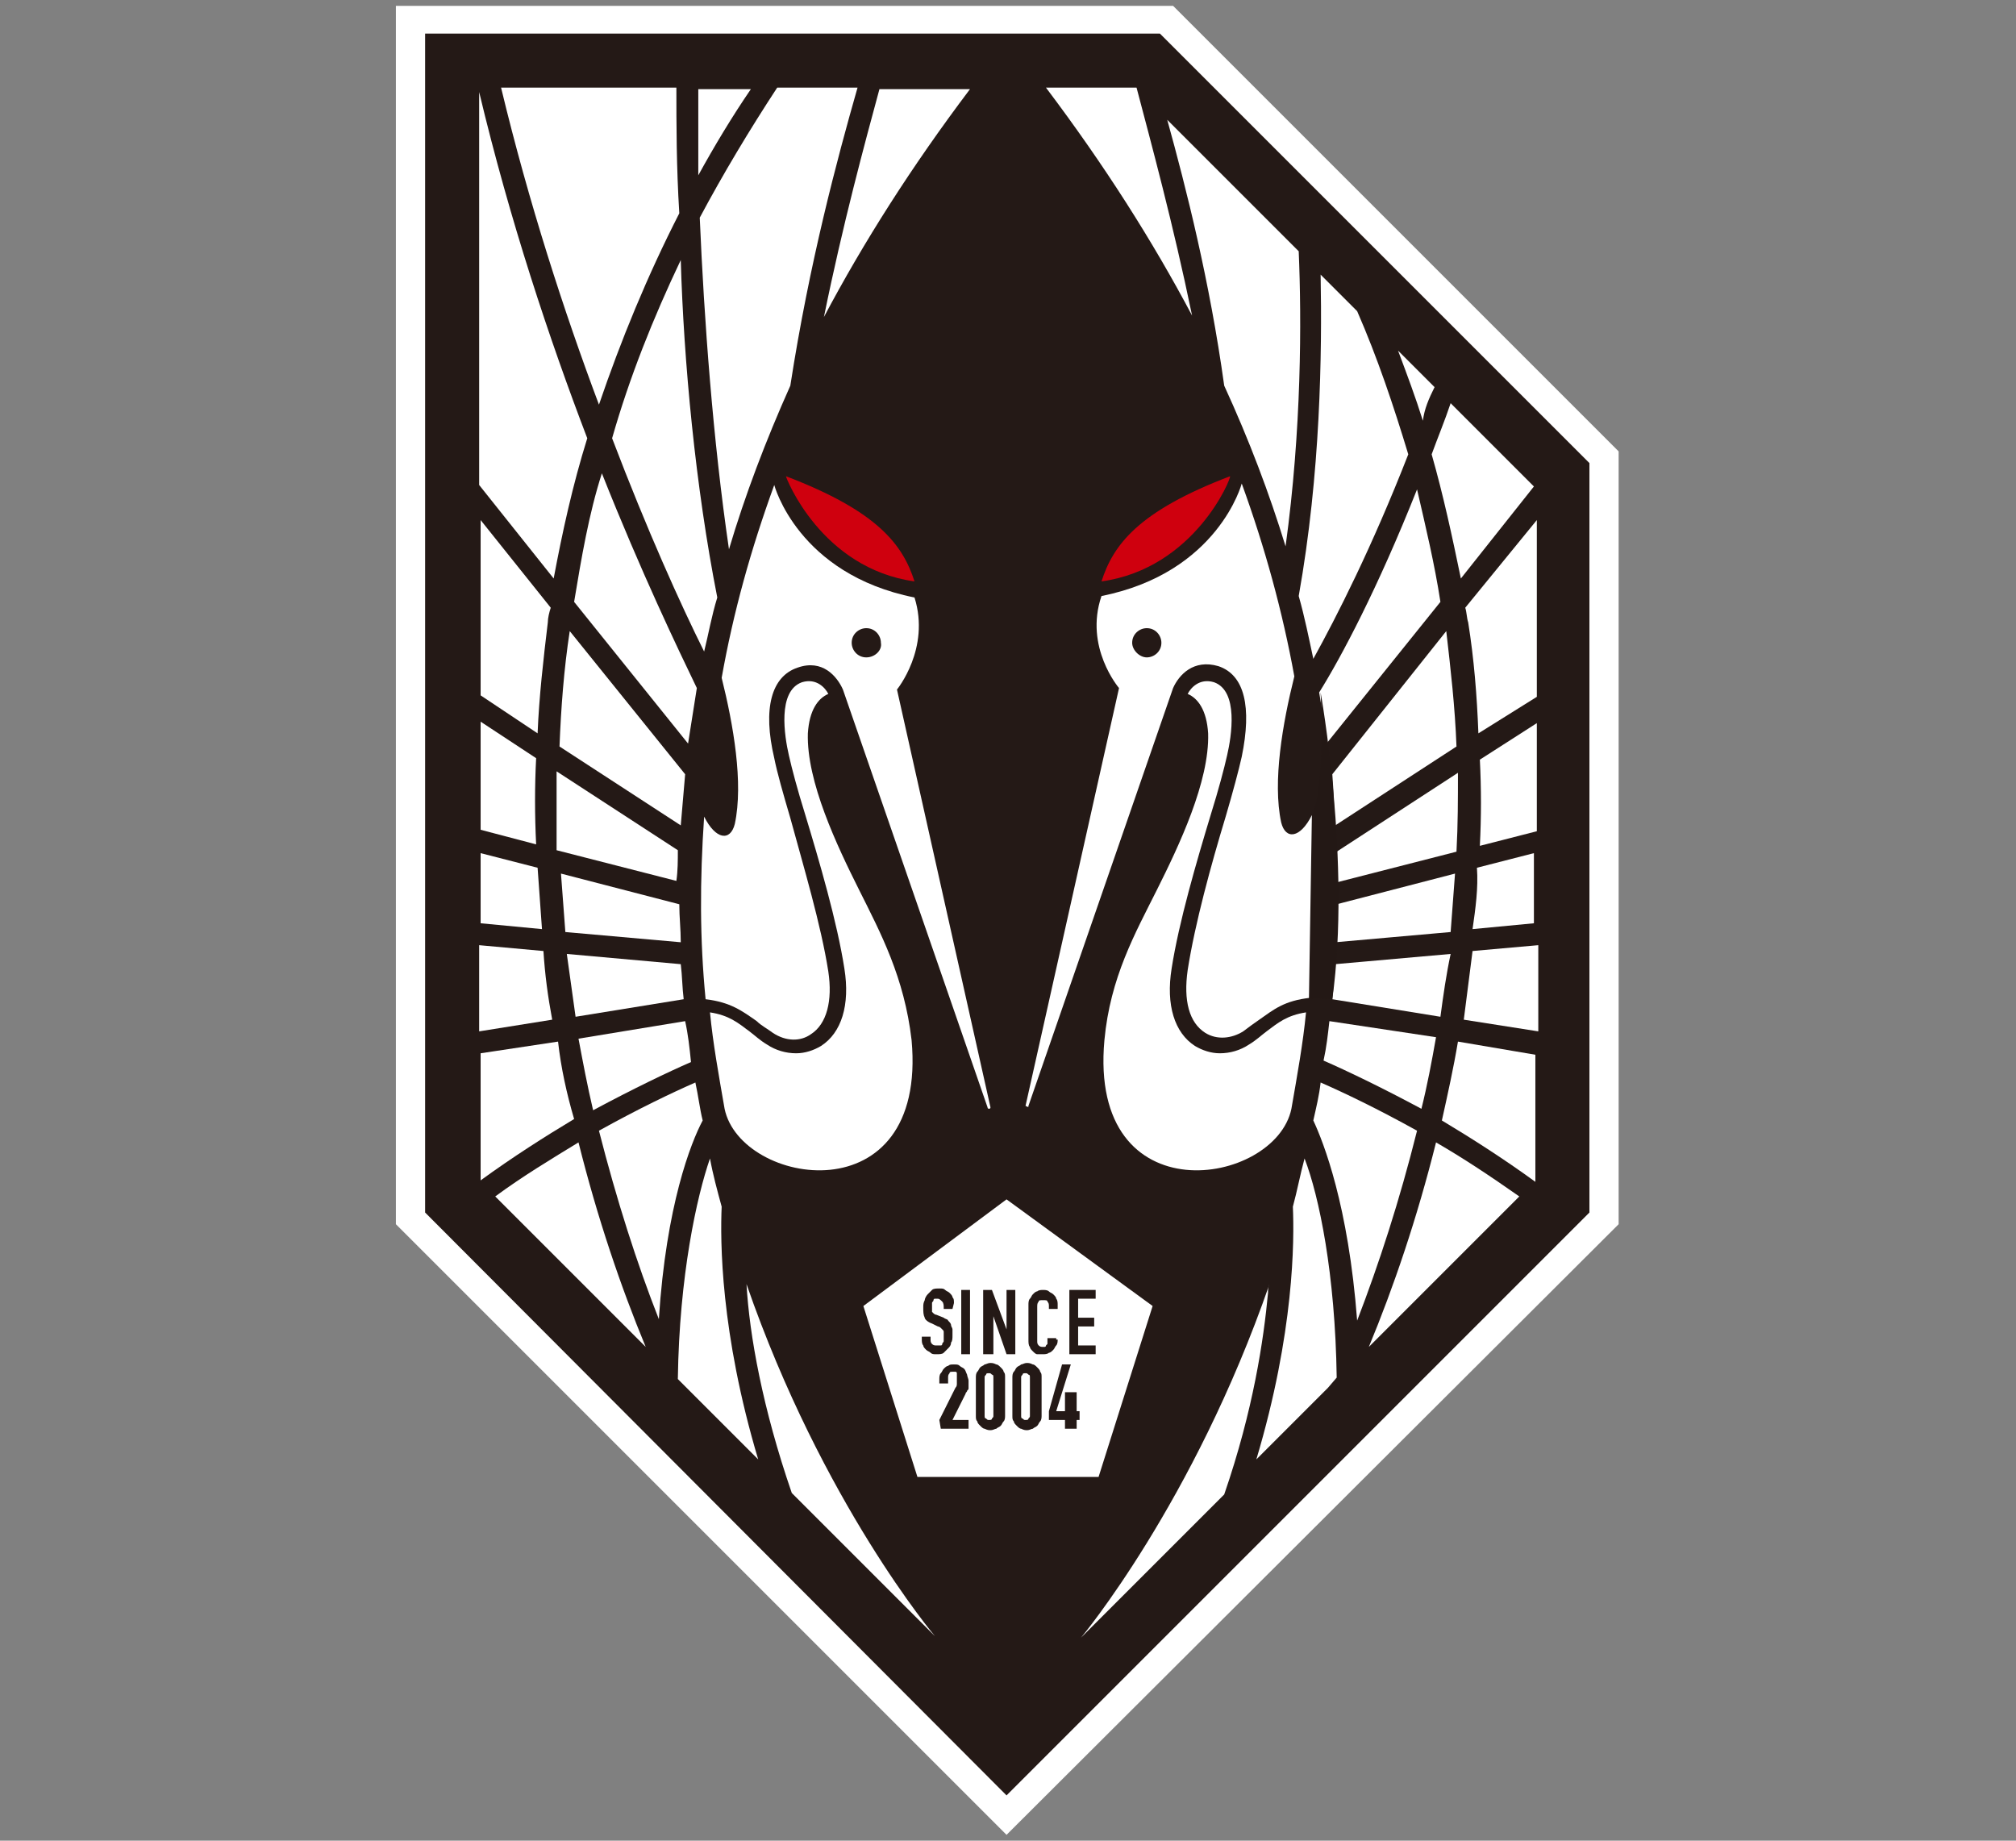 <?xml version="1.0" encoding="utf-8"?>
<!-- Generator: Adobe Illustrator 24.1.2, SVG Export Plug-In . SVG Version: 6.00 Build 0)  -->
<svg version="1.1" id="レイヤー_1" xmlns="http://www.w3.org/2000/svg" xmlns:xlink="http://www.w3.org/1999/xlink" x="0px"
	 y="0px" viewBox="0 0 138 126" style="enable-background:new 0 0 138 126;" xml:space="preserve">
<rect x="0" y="0" width="138" height="126" fill="#808080" stroke="none"/>
<style type="text/css">
	.st0{fill:#FFFFFF;}
	.st1{fill:#241916;}
	.st2{fill:#CF000E;}
	.st3{fill:#231815;}
</style>
<g>
	<polygon class="st0" points="80.3,0.4 27.1,0.4 27.1,83.8 68.9,125.6 110.8,83.8 110.8,30.9 	"/>
	<g>
		<polygon class="st1" points="29.1,2.3 29.1,83 68.9,122.9 108.8,83 108.8,31.7 79.4,2.3 		"/>
		<polygon class="st0" points="68.9,82.1 78.9,89.4 75.2,101.1 62.8,101.1 59.1,89.4 		"/>
		<g>
			<path class="st1" d="M65.2,89.6h-0.6v-0.1c0-0.1,0-0.3-0.1-0.4s-0.2-0.2-0.3-0.2c-0.1,0-0.2,0-0.2,0c-0.1,0-0.1,0.1-0.1,0.1
				c0,0.1-0.1,0.1-0.1,0.2s0,0.1,0,0.2s0,0.2,0,0.2c0,0.1,0,0.1,0,0.2l0.1,0.1c0,0,0.1,0.1,0.2,0.1l0.5,0.2c0.1,0.1,0.3,0.1,0.3,0.2
				c0.1,0.1,0.2,0.2,0.2,0.3c0,0.1,0.1,0.2,0.1,0.3c0,0.1,0,0.3,0,0.4c0,0.2,0,0.4-0.1,0.5c0,0.2-0.1,0.3-0.2,0.4s-0.2,0.2-0.3,0.3
				c-0.1,0.1-0.3,0.1-0.5,0.1s-0.3,0-0.4-0.1c-0.1-0.1-0.2-0.1-0.3-0.2s-0.2-0.2-0.2-0.3c-0.1-0.1-0.1-0.3-0.1-0.4v-0.2h0.6v0.2
				c0,0.1,0,0.2,0.1,0.3c0.1,0.1,0.2,0.1,0.3,0.1c0.1,0,0.2,0,0.3,0c0.1,0,0.1-0.1,0.1-0.1c0-0.1,0.1-0.1,0.1-0.2s0-0.2,0-0.3
				c0-0.1,0-0.2,0-0.3c0-0.1,0-0.1-0.1-0.2l-0.1-0.1c0,0-0.1-0.1-0.2-0.1l-0.4-0.2c-0.3-0.1-0.5-0.3-0.5-0.4
				c-0.1-0.2-0.1-0.4-0.1-0.7c0-0.2,0-0.3,0.1-0.5c0-0.1,0.1-0.3,0.2-0.4c0.1-0.1,0.2-0.2,0.3-0.3c0.1-0.1,0.3-0.1,0.5-0.1
				s0.3,0,0.4,0.1s0.2,0.1,0.3,0.2c0.1,0.1,0.2,0.2,0.2,0.3c0.1,0.1,0.1,0.2,0.1,0.4L65.2,89.6L65.2,89.6z"/>
			<rect x="65.8" y="88.3" class="st1" width="0.6" height="4.4"/>
			<polygon class="st1" points="67.3,88.3 67.9,88.3 68.9,91 68.9,91 68.9,88.3 69.5,88.3 69.5,92.7 68.9,92.7 68,90.1 68,90.1 
				68,92.7 67.3,92.7 			"/>
			<path class="st1" d="M72.4,91.7c0,0.1,0,0.3-0.1,0.4s-0.1,0.2-0.2,0.3c-0.1,0.1-0.2,0.2-0.3,0.2c-0.1,0.1-0.3,0.1-0.4,0.1
				s-0.2,0-0.4,0c-0.1,0-0.2-0.1-0.3-0.2c-0.1-0.1-0.2-0.2-0.2-0.3c-0.1-0.1-0.1-0.3-0.1-0.5v-2.4c0-0.1,0-0.3,0.1-0.4
				s0.1-0.2,0.2-0.3c0.1-0.1,0.2-0.2,0.3-0.2c0.1-0.1,0.3-0.1,0.4-0.1s0.3,0,0.4,0.1s0.2,0.1,0.3,0.2c0.1,0.1,0.2,0.2,0.2,0.3
				c0.1,0.1,0.1,0.3,0.1,0.4v0.3h-0.6v-0.2c0-0.1,0-0.2-0.1-0.3C71.7,89,71.6,89,71.4,89c-0.2,0-0.3,0-0.3,0.1
				C71,89.2,71,89.3,71,89.5v2.3c0,0.1,0,0.2,0.1,0.3c0.1,0.1,0.2,0.1,0.3,0.1h0.1c0,0,0.1,0,0.1-0.1l0.1-0.1c0-0.1,0-0.1,0-0.2
				v-0.2h0.6v0.1H72.4z"/>
			<polygon class="st1" points="73.2,88.3 75,88.3 75,88.9 73.8,88.9 73.8,90.2 74.9,90.2 74.9,90.8 73.8,90.8 73.8,92.1 75,92.1 
				75,92.7 73.2,92.7 			"/>
			<path class="st1" d="M64.3,97.2l1.1-2.2c0.1-0.1,0.1-0.2,0.1-0.3c0-0.1,0-0.2,0-0.3c0-0.1,0-0.1,0-0.2s0-0.1,0-0.2
				c0,0,0-0.1-0.1-0.1c0,0-0.1,0-0.2,0S65,93.9,65,94c-0.1,0.1-0.1,0.2-0.1,0.3v0.4h-0.6v-0.3c0-0.1,0-0.3,0.1-0.4s0.1-0.2,0.2-0.3
				c0.1-0.1,0.2-0.2,0.3-0.2c0.1-0.1,0.2-0.1,0.4-0.1c0.2,0,0.3,0,0.4,0.1s0.2,0.1,0.3,0.2c0.1,0.1,0.1,0.2,0.2,0.4
				c0,0.1,0.1,0.3,0.1,0.4s0,0.2,0,0.3c0,0.1,0,0.1,0,0.2s0,0.1-0.1,0.2c0,0.1-0.1,0.1-0.1,0.2l-0.9,1.8h1.1v0.6h-1.9L64.3,97.2
				L64.3,97.2z"/>
			<path class="st1" d="M66.8,94.3c0-0.1,0-0.3,0.1-0.4s0.1-0.2,0.2-0.3c0.1-0.1,0.2-0.1,0.3-0.2c0.1,0,0.2-0.1,0.4-0.1
				c0.1,0,0.2,0,0.4,0.1c0.1,0,0.2,0.1,0.3,0.2c0.1,0.1,0.2,0.2,0.2,0.3c0.1,0.1,0.1,0.2,0.1,0.4v2.6c0,0.1,0,0.3-0.1,0.4
				s-0.1,0.2-0.2,0.3c-0.1,0.1-0.2,0.1-0.3,0.2c-0.1,0-0.2,0.1-0.4,0.1c-0.1,0-0.2,0-0.4-0.1c-0.1,0-0.2-0.1-0.3-0.2
				c-0.1-0.1-0.2-0.2-0.2-0.3c-0.1-0.1-0.1-0.2-0.1-0.4V94.3z M67.4,96.9c0,0.1,0,0.2,0.1,0.2c0.1,0.1,0.1,0.1,0.2,0.1
				s0.2,0,0.2-0.1C68,97,68,97,68,96.9v-2.6c0-0.1,0-0.2-0.1-0.2C67.8,94,67.8,94,67.7,94s-0.2,0-0.2,0.1c-0.1,0.1-0.1,0.1-0.1,0.2
				V96.9z"/>
			<path class="st1" d="M69.3,94.3c0-0.1,0-0.3,0.1-0.4s0.1-0.2,0.2-0.3c0.1-0.1,0.2-0.1,0.3-0.2c0.1,0,0.2-0.1,0.4-0.1
				c0.1,0,0.2,0,0.4,0.1c0.1,0,0.2,0.1,0.3,0.2c0.1,0.1,0.2,0.2,0.2,0.3c0.1,0.1,0.1,0.2,0.1,0.4v2.6c0,0.1,0,0.3-0.1,0.4
				s-0.1,0.2-0.2,0.3c-0.1,0.1-0.2,0.1-0.3,0.2c-0.1,0-0.2,0.1-0.4,0.1c-0.1,0-0.2,0-0.4-0.1c-0.1,0-0.2-0.1-0.3-0.2
				c-0.1-0.1-0.2-0.2-0.2-0.3c-0.1-0.1-0.1-0.2-0.1-0.4V94.3z M69.9,96.9c0,0.1,0,0.2,0.1,0.2c0.1,0.1,0.1,0.1,0.2,0.1
				s0.2,0,0.2-0.1c0.1-0.1,0.1-0.1,0.1-0.2v-2.6c0-0.1,0-0.2-0.1-0.2C70.3,94,70.3,94,70.2,94S70,94,70,94.1
				c-0.1,0.1-0.1,0.1-0.1,0.2V96.9z"/>
			<polygon class="st1" points="72.9,97.2 71.8,97.2 71.8,96.6 72.7,93.4 73.3,93.4 72.3,96.6 72.9,96.6 72.9,95.3 73.7,95.3 
				73.7,96.6 73.9,96.6 73.9,97.2 73.7,97.2 73.7,97.8 72.9,97.8 			"/>
		</g>
		<path class="st0" d="M58.8,60.9c-1.5-3-3.6-7.4-3.5-10.7c0.1-1.6,0.7-2.4,1.4-2.7c-0.2-0.4-0.8-1.1-1.8-0.8
			c-1.7,0.6-1.2,3.7-0.9,5c0.2,0.9,0.6,2.4,1.1,4c1,3.3,2.2,7.4,2.7,10.6c0.4,2.5-0.2,4.4-1.6,5.3c-0.5,0.3-1.1,0.5-1.7,0.5
			c-0.7,0-1.4-0.2-2-0.6c-0.5-0.3-0.8-0.6-1.2-0.9c-0.8-0.6-1.4-1.1-2.7-1.3c0.2,2.1,0.6,4.3,1,6.6c1.1,5.3,13.9,7.4,12.8-4.7
			C61.9,66.9,60.3,63.9,58.8,60.9"/>
		<path class="st0" d="M61.4,47.2c0,0,2.3-2.8,1.2-6.3c-8-1.6-9.6-7.7-9.6-7.7c-1.6,4.4-2.8,8.7-3.6,13.2c0.8,3.2,1.5,7.2,0.9,10
			c-0.3,1.2-1.3,1.1-2.1-0.5c-0.3,4.4-0.3,8.4,0.1,12.5c1.7,0.2,2.5,0.8,3.5,1.5c0.3,0.3,0.7,0.5,1.1,0.8c0.9,0.6,1.9,0.6,2.6,0.1
			c1.1-0.7,1.5-2.3,1.2-4.3c-0.5-3.2-1.7-7.2-2.6-10.5c-0.5-1.7-0.9-3.1-1.1-4.1c-0.8-3.4-0.2-5.6,1.6-6.2c1.7-0.6,2.7,0.6,3.1,1.5
			l9.9,28.6c0,0.1,0.1,0.1,0.1,0.1c0.1,0,0.1-0.1,0.1-0.1L61.4,47.2z M59.3,45c-0.6,0-1-0.5-1-1c0-0.6,0.5-1,1-1c0.6,0,1,0.5,1,1
			C60.4,44.5,59.9,45,59.3,45"/>
		<path class="st2" d="M62.6,39.8c-0.8-2.5-2.5-4.8-8.8-7.2C53.8,32.7,56.2,38.9,62.6,39.8"/>
		<path class="st2" d="M75.4,39.8c0.8-2.5,2.5-4.8,8.8-7.2C84.3,32.7,81.8,38.9,75.4,39.8"/>
		<path class="st0" d="M79.2,60.9c1.5-3,3.6-7.4,3.5-10.7c-0.1-1.6-0.7-2.4-1.4-2.7c0.2-0.4,0.8-1.1,1.8-0.8c1.7,0.6,1.2,3.7,0.9,5
			c-0.2,0.9-0.6,2.4-1.1,4c-1,3.3-2.2,7.4-2.7,10.6c-0.4,2.5,0.2,4.4,1.6,5.3c0.5,0.3,1.1,0.5,1.7,0.5c0.7,0,1.4-0.2,2-0.6
			c0.5-0.3,0.8-0.6,1.2-0.9c0.8-0.6,1.4-1.1,2.7-1.3c-0.2,2.1-0.6,4.3-1,6.6c-1.1,5.3-13.9,7.4-12.8-4.7
			C76,66.9,77.7,63.9,79.2,60.9"/>
		<path class="st0" d="M70.2,75.7C70.2,75.8,70.2,75.8,70.2,75.7c0.2,0.1,0.2,0.1,0.2,0l9.9-28.6c0.4-0.9,1.4-2,3.1-1.5
			c1.8,0.6,2.3,2.8,1.6,6.2c-0.2,0.9-0.6,2.4-1.1,4.1c-1,3.3-2.1,7.3-2.6,10.5c-0.3,2.1,0.1,3.6,1.2,4.3c0.8,0.5,1.8,0.4,2.6-0.1
			c0.4-0.3,0.8-0.6,1.1-0.8c1-0.7,1.7-1.3,3.5-1.5c0.4-4.1,0.4-8.1,0.1-12.5c-0.8,1.6-1.8,1.7-2.1,0.5c-0.6-2.8,0.1-6.8,0.9-10
			c-0.8-4.4-2-8.8-3.6-13.2c0,0-1.6,6.1-9.6,7.7c-1.2,3.5,1.2,6.3,1.2,6.3L70.2,75.7z M77.5,44c0-0.6,0.5-1,1-1c0.6,0,1,0.5,1,1
			c0,0.6-0.5,1-1,1S77.5,44.5,77.5,44"/>
		<path class="st0" d="M100.3,41.6c0.1,0.3,0.1,0.7,0.2,1c0.4,2.5,0.6,5,0.7,7.6l4-2.5V35.6L100.3,41.6z"/>
		<path class="st0" d="M91,69.9c-0.1,0.9-0.2,1.8-0.4,2.7c1.6,0.7,3.9,1.8,6.7,3.3c0.4-1.6,0.7-3.2,1-4.9L91,69.9z"/>
		<path class="st0" d="M97,77.4c-2.7-1.5-5-2.6-6.6-3.3c-0.1,0.9-0.3,1.7-0.5,2.6c0.7,1.5,2.4,5.8,3,13.7
			C94.4,86.5,95.8,82.2,97,77.4"/>
		<path class="st0" d="M90.3,47.4c0.2,1.2,0.4,2.4,0.5,3.5l7.8-9.7c-0.4-2.6-1-5.1-1.6-7.7C94.3,40.3,91.8,45,90.3,47.4"/>
		<path class="st0" d="M91.4,56.5l8.3-5.4c-0.1-2.7-0.4-5.3-0.7-7.9L91.2,53C91.3,54.2,91.3,55.3,91.4,56.5"/>
		<path class="st0" d="M99.3,65.3L91.4,66c-0.1,0.8-0.1,1.6-0.2,2.4l7.4,1.2C98.8,68.1,99,66.7,99.3,65.3"/>
		<path class="st0" d="M99.8,52.9l-8.3,5.4c0,0.7,0,1.4,0,2.1l8.2-2.1C99.8,56.4,99.8,54.7,99.8,52.9"/>
		<path class="st0" d="M99.8,71.3c-0.3,1.8-0.7,3.6-1.1,5.4c2,1.2,4.2,2.6,6.4,4.2l0,0v-8.7L99.8,71.3z"/>
		<path class="st0" d="M91.5,61.9c0,0.9,0,1.8-0.1,2.6l7.9-0.7c0.1-1.3,0.2-2.6,0.3-4L91.5,61.9z"/>
		<path class="st0" d="M105.2,56.9v-7.4l-3.9,2.5c0.1,2,0.1,3.9,0,5.9L105.2,56.9z"/>
		<path class="st0" d="M100.8,65.1c-0.2,1.6-0.4,3.1-0.6,4.7l5.1,0.8v-5.9L100.8,65.1z"/>
		<path class="st0" d="M86.8,88.5c0-0.2,0-0.4,0.1-0.6c-5.2,15-12.9,24.2-12.9,24.2l9.8-9.8C85.8,96.5,86.5,91.7,86.8,88.5"/>
		<path class="st0" d="M77.8,6L77.8,6h-6.2c4,5.3,7.3,10.5,10,15.6C80.3,15.3,78.8,9.8,77.8,6"/>
		<path class="st0" d="M89.3,79.3c-0.3,1.1-0.5,2.2-0.8,3.3c0.1,2.3,0.1,8.6-2.5,17.3l4.9-4.9l0.6-0.7
			C91.4,87.2,90.3,81.9,89.3,79.3"/>
		<path class="st0" d="M98.3,78.2c-1.3,5.2-2.9,9.9-4.6,14l10.3-10.3C102,80.5,100.2,79.3,98.3,78.2"/>
		<path class="st0" d="M83.8,26.4c1.7,3.7,3.1,7.4,4.2,11c1.1-8,1.1-15.5,0.9-20.2c-3.6-3.6-6.9-6.9-9-9
			C81.2,12.9,82.8,19.2,83.8,26.4"/>
		<path class="st0" d="M88.9,40.8c0.4,1.4,0.7,2.9,1,4.3c1.6-2.9,4-7.6,6.5-14c-1-3.3-2.1-6.6-3.5-9.8c-0.8-0.8-1.7-1.7-2.5-2.5
			C90.5,24.2,90.4,32.4,88.9,40.8"/>
		<path class="st0" d="M99.3,27.6c-0.4,1.2-0.9,2.4-1.3,3.5c0.8,2.8,1.4,5.6,2,8.5l5-6.3C104.5,32.8,102.3,30.6,99.3,27.6"/>
		<path class="st0" d="M100.8,63.6l4.2-0.4v-4.8l-3.9,1C101.2,60.8,101,62.2,100.8,63.6"/>
		<path class="st0" d="M98.2,26.5c-0.8-0.8-1.6-1.6-2.5-2.5c0.6,1.6,1.2,3.2,1.7,4.8C97.5,28,97.8,27.3,98.2,26.5"/>
		<path class="st3" d="M89.8,55.9c0,0,0.9-1.6,0.6-8.5c0,0,2.1,11.6,0.8,21c0,0-1.1-0.1-1.6,0L89.8,55.9z"/>
		<path class="st0" d="M46.6,64.5c0-0.9-0.1-1.7-0.1-2.6l-8.1-2.1c0.1,1.3,0.2,2.6,0.3,4L46.6,64.5z"/>
		<path class="st0" d="M46.3,6h-12c1.9,7.9,4.3,15.3,6.7,21.7c1.5-4.4,3.3-8.8,5.5-13.1C46.3,11.4,46.3,8.5,46.3,6"/>
		<path class="st0" d="M46.6,56.5c0.1-1.2,0.2-2.3,0.3-3.5l-7.9-9.8c-0.4,2.6-0.6,5.3-0.7,7.9L46.6,56.5z"/>
		<path class="st0" d="M46.6,17.8c-1.9,4-3.5,8-4.7,12.2c2.4,6.3,4.7,11.4,6.3,14.6c0.3-1.2,0.5-2.4,0.9-3.7
			C47.6,33.3,46.8,24.7,46.6,17.8"/>
		<path class="st0" d="M56.4,21.7c2.7-5.1,6-10.3,10-15.6h-6.2C59.2,9.8,57.7,15.3,56.4,21.7"/>
		<path class="st0" d="M49.9,37.6c1.1-3.7,2.5-7.4,4.2-11.2C55.4,18,57.3,10.9,58.7,6h-5.5c-1.9,2.9-3.7,5.9-5.3,8.9
			C48.2,21.9,48.8,30.1,49.9,37.6"/>
		<path class="st0" d="M39.3,41.2l7.8,9.7c0.2-1.3,0.4-2.5,0.6-3.8c-1.3-2.7-3.8-7.9-6.5-14.7C40.3,35.2,39.8,38.2,39.3,41.2"/>
		<path class="st0" d="M37.9,39.6c0.6-3.2,1.3-6.4,2.3-9.6c-2.6-6.8-5.3-14.9-7.4-23.7v26.9L37.9,39.6z"/>
		<path class="st0" d="M38.2,71.3l-5.3,0.8v8.7l0,0c2.2-1.6,4.4-3,6.4-4.2C38.8,74.9,38.4,73.1,38.2,71.3"/>
		<path class="st0" d="M46.4,58.2l-8.3-5.4c0,1.8,0,3.6,0,5.4l8.2,2.1C46.4,59.6,46.4,58.9,46.4,58.2"/>
		<path class="st0" d="M46.8,68.4c-0.1-0.8-0.1-1.6-0.2-2.4l-7.8-0.7c0.2,1.4,0.4,2.9,0.6,4.3L46.8,68.4z"/>
		<path class="st0" d="M47.8,12c1.1-2,2.3-4,3.6-5.9h-3.6C47.8,7.8,47.8,9.8,47.8,12"/>
		<path class="st0" d="M33.9,81.9l10.3,10.3c-1.7-4.1-3.3-8.8-4.6-14C37.8,79.3,35.8,80.5,33.9,81.9"/>
		<path class="st0" d="M49.4,82.6c-0.3-1.1-0.6-2.2-0.8-3.3c-0.9,2.6-2.1,8-2.2,15.1L47,95l4.9,4.9C49.3,91.2,49.3,84.9,49.4,82.6"
			/>
		<path class="st0" d="M54.2,102.2l9.8,9.8c0,0-7.7-9.1-12.9-24.1C51.3,91.4,52.2,96.4,54.2,102.2"/>
		<path class="st0" d="M48.1,76.7c-0.2-0.8-0.3-1.7-0.5-2.6c-1.6,0.7-3.9,1.8-6.6,3.3c1.2,4.7,2.6,9.1,4.1,12.9
			C45.6,82.5,47.3,78.2,48.1,76.7"/>
		<path class="st0" d="M36.7,57.8c-0.1-2-0.1-4,0-5.9l-3.8-2.5v7.4L36.7,57.8z"/>
		<path class="st0" d="M37.1,63.6c-0.1-1.4-0.2-2.8-0.3-4.2l-3.9-1v4.8L37.1,63.6z"/>
		<path class="st0" d="M36.8,50.2c0.1-2.5,0.4-5.1,0.7-7.6c0-0.3,0.1-0.7,0.2-1l-4.8-6v12L36.8,50.2z"/>
		<path class="st0" d="M37.8,69.8c-0.3-1.6-0.5-3.1-0.6-4.7l-4.4-0.4v5.9L37.8,69.8z"/>
		<path class="st0" d="M46.9,69.9l-7.3,1.2c0.3,1.6,0.6,3.2,1,4.9c2.8-1.5,5.1-2.6,6.7-3.3C47.2,71.7,47.1,70.8,46.9,69.9"/>
	</g>
</g>
</svg>
